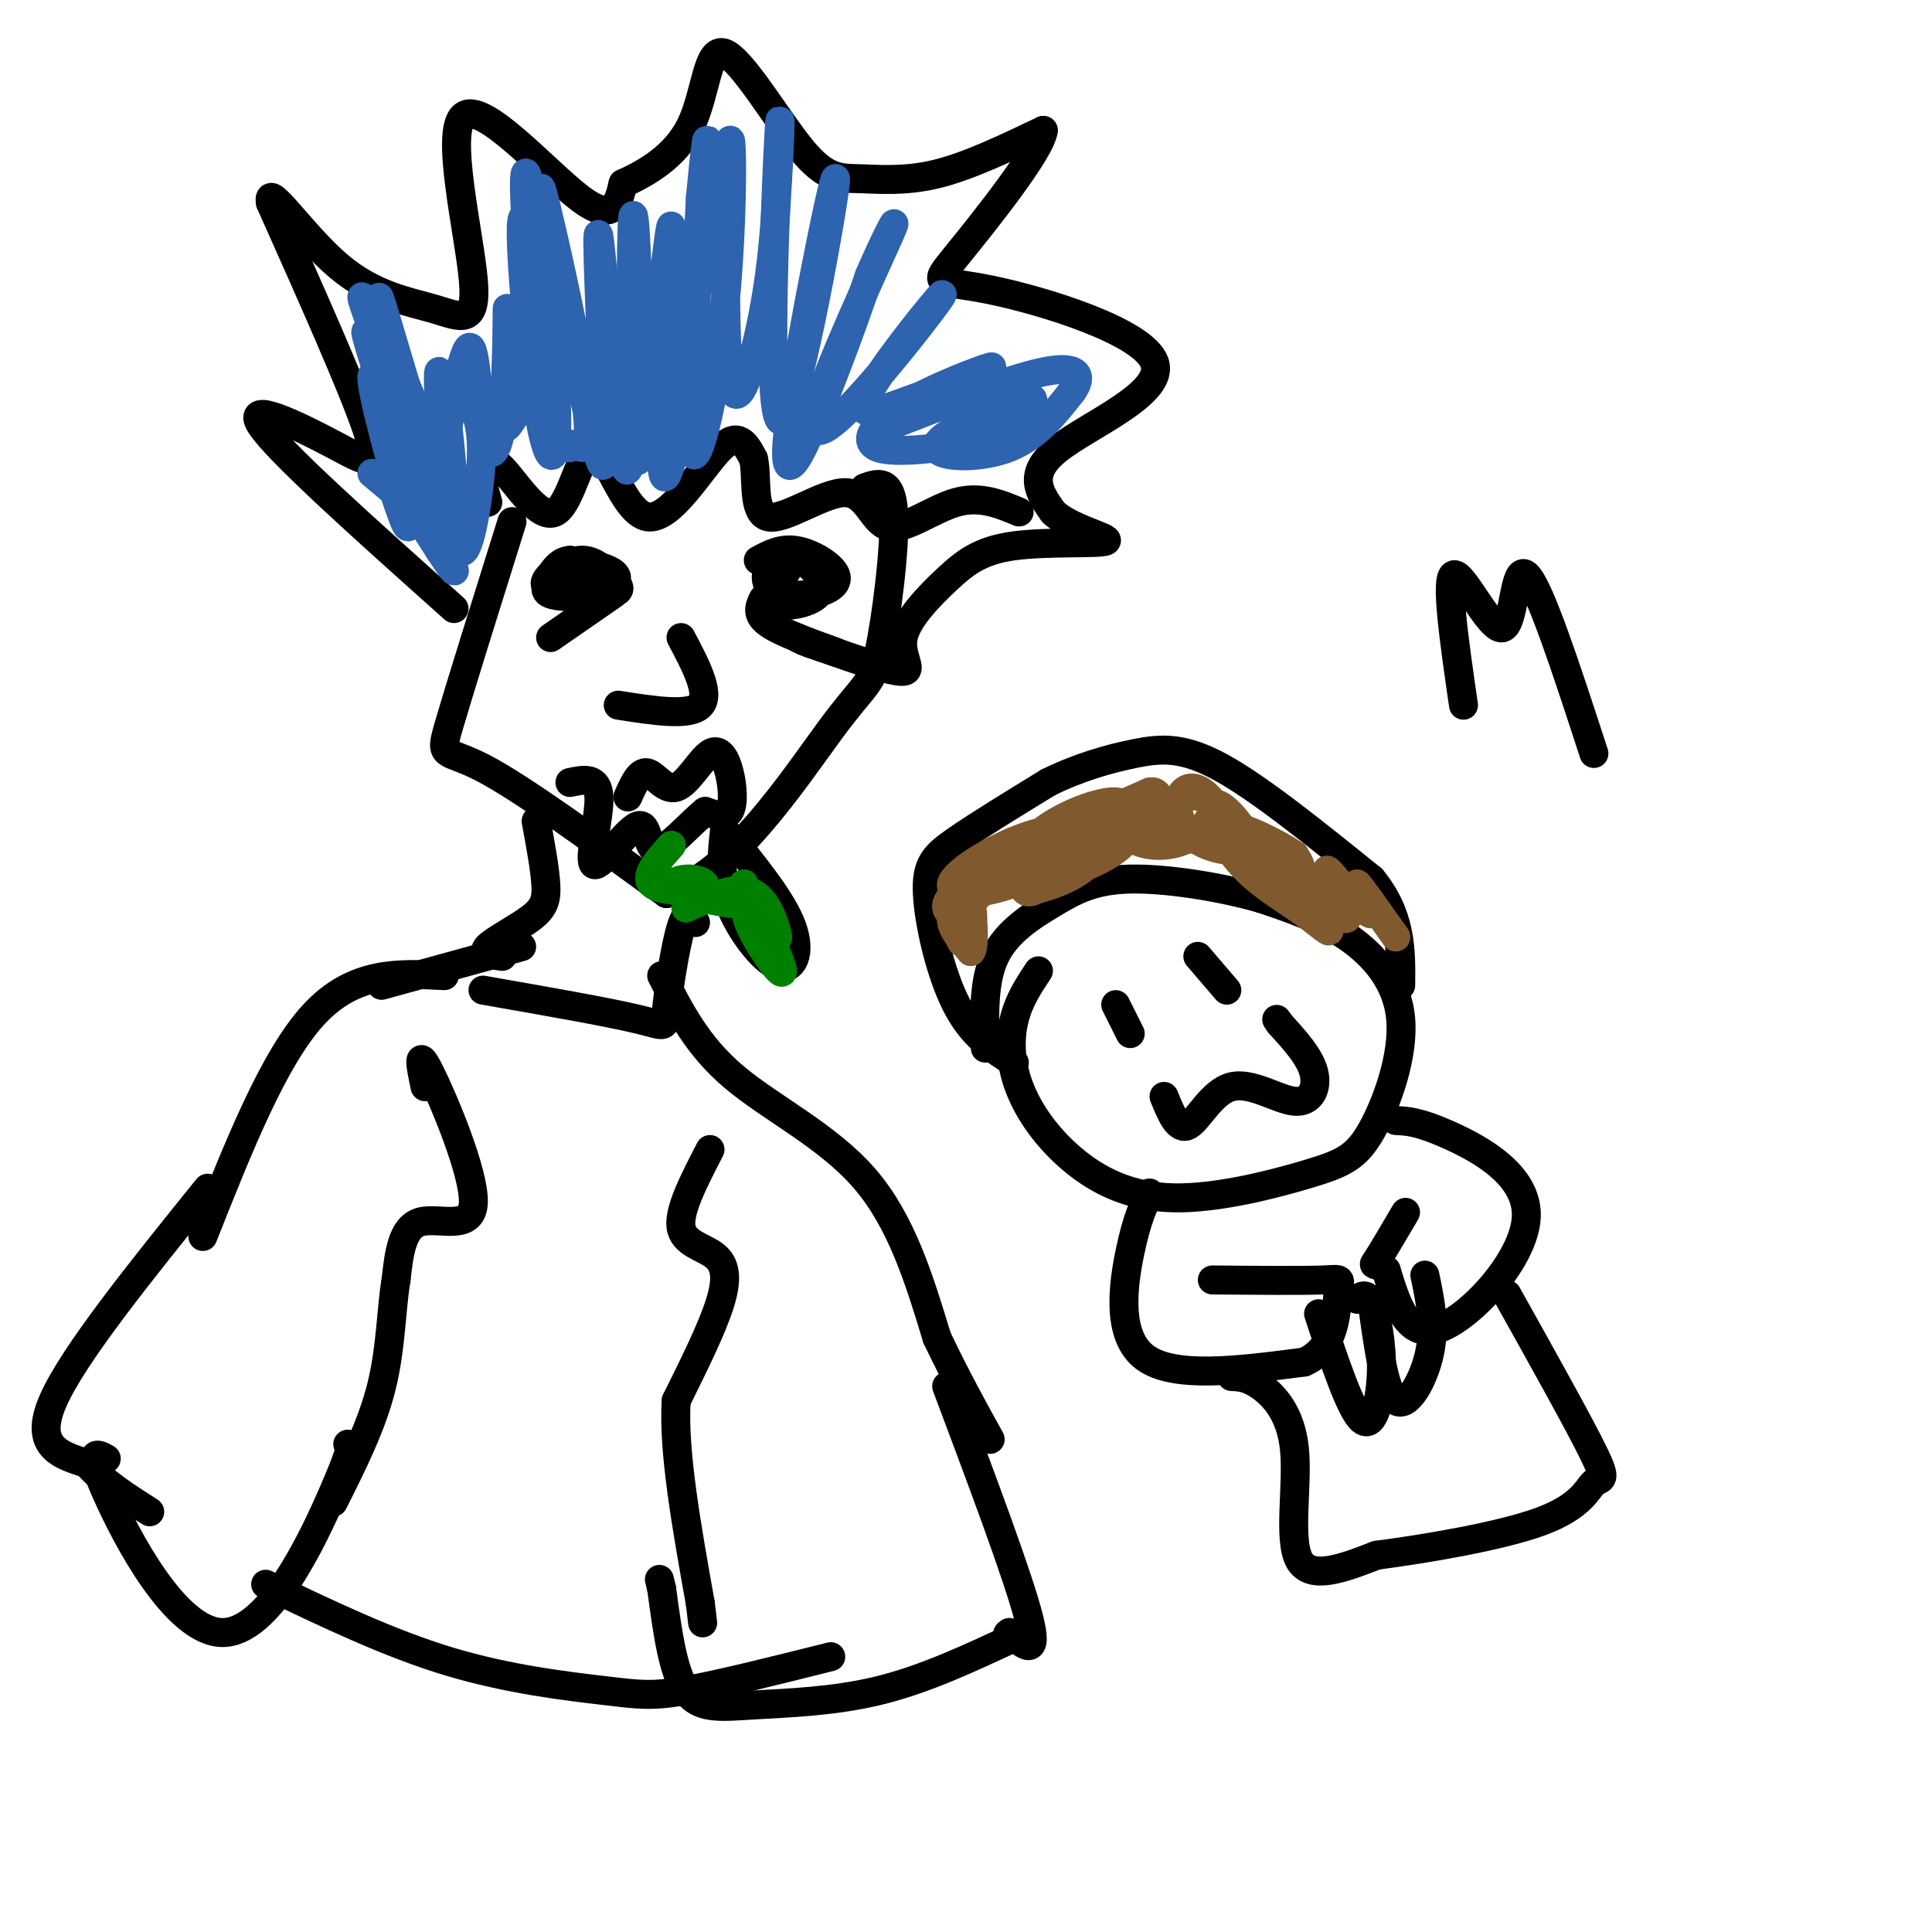 <svg viewBox='0 0 400 400' version='1.1' xmlns='http://www.w3.org/2000/svg' xmlns:xlink='http://www.w3.org/1999/xlink'><g fill='none' stroke='#000000' stroke-width='6' stroke-linecap='round' stroke-linejoin='round'><path d='M106,108c-5.422,17.311 -10.844,34.622 -13,42c-2.156,7.378 -1.044,4.822 7,9c8.044,4.178 23.022,15.089 38,26'/><path d='M138,185c13.040,-3.155 26.640,-24.041 34,-34c7.360,-9.959 8.482,-8.989 10,-16c1.518,-7.011 3.434,-22.003 3,-29c-0.434,-6.997 -3.217,-5.998 -6,-5'/><path d='M116,118c-2.139,2.059 -4.279,4.119 -2,5c2.279,0.881 8.975,0.584 12,0c3.025,-0.584 2.377,-1.454 1,-3c-1.377,-1.546 -3.485,-3.769 -6,-4c-2.515,-0.231 -5.439,1.529 -7,3c-1.561,1.471 -1.759,2.652 1,3c2.759,0.348 8.473,-0.137 11,-1c2.527,-0.863 1.865,-2.104 0,-3c-1.865,-0.896 -4.932,-1.448 -8,-2'/><path d='M118,116c-2.000,0.167 -3.000,1.583 -4,3'/><path d='M163,118c-2.029,3.043 -4.057,6.086 -2,7c2.057,0.914 8.201,-0.301 9,-3c0.799,-2.699 -3.747,-6.883 -7,-7c-3.253,-0.117 -5.214,3.833 -4,6c1.214,2.167 5.604,2.550 9,2c3.396,-0.550 5.799,-2.033 5,-4c-0.799,-1.967 -4.800,-4.419 -8,-5c-3.200,-0.581 -5.600,0.710 -8,2'/><path d='M158,124c-0.750,1.583 -1.500,3.167 1,5c2.500,1.833 8.250,3.917 14,6'/><path d='M127,123c0.000,0.000 -13.000,9.000 -13,9'/><path d='M141,132c3.083,5.833 6.167,11.667 4,14c-2.167,2.333 -9.583,1.167 -17,0'/><path d='M130,165c1.193,-2.681 2.386,-5.362 4,-5c1.614,0.362 3.648,3.765 6,3c2.352,-0.765 5.022,-5.700 7,-7c1.978,-1.300 3.263,1.035 4,4c0.737,2.965 0.925,6.562 0,8c-0.925,1.438 -2.962,0.719 -5,0'/><path d='M146,168c-2.951,2.303 -7.829,8.059 -10,8c-2.171,-0.059 -1.633,-5.933 -4,-5c-2.367,0.933 -7.637,8.674 -9,8c-1.363,-0.674 1.182,-9.764 1,-14c-0.182,-4.236 -3.091,-3.618 -6,-3'/><path d='M94,126c-18.274,-16.321 -36.548,-32.643 -40,-38c-3.452,-5.357 7.917,0.250 15,4c7.083,3.750 9.881,5.643 7,-3c-2.881,-8.643 -11.440,-27.821 -20,-47'/><path d='M56,42c-0.973,-4.802 6.596,6.693 14,13c7.404,6.307 14.644,7.428 20,9c5.356,1.572 8.827,3.597 8,-6c-0.827,-9.597 -5.954,-30.814 -2,-34c3.954,-3.186 16.987,11.661 24,17c7.013,5.339 8.007,1.169 9,-3'/><path d='M129,38c4.360,-1.972 10.759,-5.401 14,-12c3.241,-6.599 3.324,-16.368 7,-15c3.676,1.368 10.944,13.872 16,20c5.056,6.128 7.900,5.881 12,6c4.100,0.119 9.457,0.606 16,-1c6.543,-1.606 14.271,-5.303 22,-9'/><path d='M216,27c-0.462,4.250 -12.615,19.374 -18,26c-5.385,6.626 -4.000,4.756 7,7c11.000,2.244 31.615,8.604 34,15c2.385,6.396 -13.462,12.827 -20,18c-6.538,5.173 -3.769,9.086 -1,13'/><path d='M218,106c3.305,3.380 12.068,5.331 11,6c-1.068,0.669 -11.969,0.058 -19,1c-7.031,0.942 -10.194,3.438 -14,7c-3.806,3.562 -8.255,8.190 -9,12c-0.745,3.810 2.216,6.803 0,7c-2.216,0.197 -9.608,-2.401 -17,-5'/><path d='M170,134c-3.667,-1.167 -4.333,-1.583 -5,-2'/><path d='M101,104c-0.591,-2.005 -1.181,-4.010 -1,-6c0.181,-1.990 1.135,-3.964 4,-1c2.865,2.964 7.641,10.866 11,9c3.359,-1.866 5.303,-13.500 8,-13c2.697,0.500 6.149,13.135 11,14c4.851,0.865 11.100,-10.038 15,-14c3.900,-3.962 5.450,-0.981 7,2'/><path d='M156,95c0.889,3.468 -0.389,11.136 3,12c3.389,0.864 11.444,-5.078 16,-5c4.556,0.078 5.611,6.175 9,7c3.389,0.825 9.111,-3.621 14,-5c4.889,-1.379 8.944,0.311 13,2'/><path d='M150,172c-0.542,4.744 -1.083,9.488 1,15c2.083,5.512 6.792,11.792 10,13c3.208,1.208 4.917,-2.655 3,-8c-1.917,-5.345 -7.458,-12.173 -13,-19'/><path d='M111,170c0.899,4.869 1.798,9.738 2,13c0.202,3.262 -0.292,4.917 -3,7c-2.708,2.083 -7.631,4.595 -9,6c-1.369,1.405 0.815,1.702 3,2'/><path d='M144,191c-0.917,-1.405 -1.833,-2.810 -3,1c-1.167,3.810 -2.583,12.833 -3,17c-0.417,4.167 0.167,3.476 -6,2c-6.167,-1.476 -19.083,-3.738 -32,-6'/><path d='M108,196c0.000,0.000 -29.000,8.000 -29,8'/><path d='M92,202c-9.333,-0.500 -18.667,-1.000 -27,8c-8.333,9.000 -15.667,27.500 -23,46'/><path d='M137,202c3.667,7.267 7.333,14.533 15,21c7.667,6.467 19.333,12.133 27,21c7.667,8.867 11.333,20.933 15,33'/><path d='M194,277c4.333,9.000 7.667,15.000 11,21'/><path d='M88,225c-0.893,-4.274 -1.786,-8.548 1,-3c2.786,5.548 9.250,20.917 9,27c-0.250,6.083 -7.214,2.881 -11,4c-3.786,1.119 -4.393,6.560 -5,12'/><path d='M82,265c-1.000,5.689 -1.000,13.911 -3,22c-2.000,8.089 -6.000,16.044 -10,24'/><path d='M147,238c-3.244,6.262 -6.488,12.524 -6,16c0.488,3.476 4.708,4.167 7,6c2.292,1.833 2.655,4.810 1,10c-1.655,5.190 -5.327,12.595 -9,20'/><path d='M140,290c-0.667,10.333 2.167,26.167 5,42'/><path d='M145,332c0.833,7.000 0.417,3.500 0,0'/><path d='M43,246c-13.917,17.250 -27.833,34.500 -32,44c-4.167,9.500 1.417,11.250 7,13'/><path d='M18,303c3.333,3.833 8.167,6.917 13,10'/><path d='M196,287c7.417,19.750 14.833,39.500 17,48c2.167,8.500 -0.917,5.750 -4,3'/><path d='M209,338c-0.667,0.500 -0.333,0.250 0,0'/><path d='M210,339c-9.280,4.345 -18.560,8.690 -28,11c-9.440,2.310 -19.042,2.583 -26,3c-6.958,0.417 -11.274,0.976 -14,-3c-2.726,-3.976 -3.863,-12.488 -5,-21'/><path d='M137,329c-0.833,-3.500 -0.417,-1.750 0,0'/><path d='M72,299c0.619,0.125 1.238,0.250 -3,10c-4.238,9.750 -13.333,29.125 -23,29c-9.667,-0.125 -19.905,-19.750 -24,-29c-4.095,-9.250 -2.048,-8.125 0,-7'/><path d='M55,328c12.768,6.125 25.536,12.250 38,16c12.464,3.750 24.625,5.125 32,6c7.375,0.875 9.964,1.250 17,0c7.036,-1.250 18.518,-4.125 30,-7'/><path d='M215,201c-2.009,3.023 -4.018,6.045 -5,10c-0.982,3.955 -0.938,8.842 1,14c1.938,5.158 5.771,10.586 11,15c5.229,4.414 11.853,7.813 21,8c9.147,0.187 20.816,-2.839 28,-5c7.184,-2.161 9.884,-3.455 13,-9c3.116,-5.545 6.646,-15.339 6,-23c-0.646,-7.661 -5.470,-13.189 -11,-17c-5.530,-3.811 -11.765,-5.906 -18,-8'/><path d='M261,186c-8.115,-2.332 -19.402,-4.161 -27,-4c-7.598,0.161 -11.507,2.313 -16,5c-4.493,2.687 -9.569,5.911 -12,11c-2.431,5.089 -2.215,12.045 -2,19'/><path d='M241,227c1.445,3.565 2.890,7.129 5,6c2.110,-1.129 4.885,-6.952 9,-8c4.115,-1.048 9.569,2.679 13,3c3.431,0.321 4.837,-2.766 4,-6c-0.837,-3.234 -3.919,-6.617 -7,-10'/><path d='M265,212c-1.167,-1.667 -0.583,-0.833 0,0'/><path d='M231,208c0.000,0.000 3.000,6.000 3,6'/><path d='M248,198c0.000,0.000 6.000,7.000 6,7'/><path d='M210,220c-4.327,-2.726 -8.655,-5.452 -12,-12c-3.345,-6.548 -5.708,-16.917 -6,-23c-0.292,-6.083 1.488,-7.881 6,-11c4.512,-3.119 11.756,-7.560 19,-12'/><path d='M217,162c6.310,-3.119 12.583,-4.917 18,-6c5.417,-1.083 9.976,-1.452 18,3c8.024,4.452 19.512,13.726 31,23'/><path d='M284,182c6.167,7.500 6.083,14.750 6,22'/><path d='M238,247c-1.289,2.644 -2.578,5.289 -4,12c-1.422,6.711 -2.978,17.489 3,22c5.978,4.511 19.489,2.756 33,1'/><path d='M270,282c6.595,-2.833 6.583,-10.417 7,-14c0.417,-3.583 1.262,-3.167 -3,-3c-4.262,0.167 -13.631,0.083 -23,0'/><path d='M289,232c2.369,0.101 4.738,0.202 11,3c6.262,2.798 16.417,8.292 16,17c-0.417,8.708 -11.405,20.631 -18,23c-6.595,2.369 -8.798,-4.815 -11,-12'/><path d='M287,263c-2.422,-1.867 -2.978,-0.533 -2,-2c0.978,-1.467 3.489,-5.733 6,-10'/><path d='M273,272c3.310,10.018 6.619,20.036 9,22c2.381,1.964 3.833,-4.125 4,-10c0.167,-5.875 -0.952,-11.536 -2,-14c-1.048,-2.464 -2.024,-1.732 -3,-1'/><path d='M284,269c1.311,9.622 2.622,19.244 5,21c2.378,1.756 5.822,-4.356 7,-10c1.178,-5.644 0.089,-10.822 -1,-16'/><path d='M255,285c1.679,0.065 3.357,0.131 6,2c2.643,1.869 6.250,5.542 7,13c0.750,7.458 -1.357,18.702 1,23c2.357,4.298 9.179,1.649 16,-1'/><path d='M285,322c9.566,-1.246 25.482,-3.860 34,-7c8.518,-3.140 9.640,-6.807 11,-8c1.360,-1.193 2.960,0.088 0,-6c-2.960,-6.088 -10.480,-19.544 -18,-33'/></g>
<g fill='none' stroke='#81592f' stroke-width='6' stroke-linecap='round' stroke-linejoin='round'><path d='M203,180c-0.778,3.956 -1.556,7.911 -2,7c-0.444,-0.911 -0.556,-6.689 -1,-7c-0.444,-0.311 -1.222,4.844 -2,10'/><path d='M198,190c0.028,3.246 1.098,6.359 2,5c0.902,-1.359 1.635,-7.192 1,-9c-0.635,-1.808 -2.640,0.408 -3,3c-0.360,2.592 0.924,5.561 2,5c1.076,-0.561 1.944,-4.651 1,-6c-0.944,-1.349 -3.698,0.043 -4,2c-0.302,1.957 1.849,4.478 4,7'/><path d='M201,197c0.758,-0.735 0.653,-6.072 0,-9c-0.653,-2.928 -1.853,-3.448 -3,-3c-1.147,0.448 -2.239,1.865 -2,3c0.239,1.135 1.810,1.989 5,-1c3.190,-2.989 7.999,-9.822 9,-12c1.001,-2.178 -1.808,0.298 -4,2c-2.192,1.702 -3.769,2.629 -2,2c1.769,-0.629 6.885,-2.815 12,-5'/><path d='M216,174c-0.691,0.426 -8.420,3.990 -8,5c0.420,1.010 8.988,-0.535 14,-2c5.012,-1.465 6.466,-2.850 7,-4c0.534,-1.150 0.147,-2.064 -2,-2c-2.147,0.064 -6.053,1.107 -9,3c-2.947,1.893 -4.933,4.635 -4,6c0.933,1.365 4.787,1.352 9,0c4.213,-1.352 8.787,-4.042 10,-6c1.213,-1.958 -0.935,-3.182 -4,-3c-3.065,0.182 -7.048,1.770 -10,3c-2.952,1.230 -4.872,2.100 -6,4c-1.128,1.900 -1.465,4.828 -1,6c0.465,1.172 1.733,0.586 3,0'/><path d='M215,184c2.173,-0.522 6.107,-1.826 9,-4c2.893,-2.174 4.747,-5.218 3,-7c-1.747,-1.782 -7.094,-2.301 -14,0c-6.906,2.301 -15.370,7.423 -16,10c-0.630,2.577 6.574,2.611 15,-1c8.426,-3.611 18.073,-10.865 20,-14c1.927,-3.135 -3.866,-2.152 -9,0c-5.134,2.152 -9.610,5.472 -7,5c2.610,-0.472 12.305,-4.736 22,-9'/><path d='M238,164c0.445,-0.010 -9.441,4.463 -13,7c-3.559,2.537 -0.791,3.136 2,3c2.791,-0.136 5.604,-1.009 8,-2c2.396,-0.991 4.373,-2.101 5,-4c0.627,-1.899 -0.097,-4.588 -2,-4c-1.903,0.588 -4.985,4.451 -5,7c-0.015,2.549 3.036,3.782 6,4c2.964,0.218 5.841,-0.580 8,-2c2.159,-1.420 3.599,-3.463 4,-5c0.401,-1.537 -0.238,-2.568 -2,-3c-1.762,-0.432 -4.646,-0.266 -6,1c-1.354,1.266 -1.177,3.633 -1,6'/><path d='M242,172c2.494,1.702 9.228,2.958 11,1c1.772,-1.958 -1.419,-7.130 -4,-9c-2.581,-1.870 -4.551,-0.438 -5,2c-0.449,2.438 0.623,5.882 4,8c3.377,2.118 9.057,2.910 10,1c0.943,-1.910 -2.852,-6.523 -5,-8c-2.148,-1.477 -2.648,0.181 -2,2c0.648,1.819 2.444,3.797 6,6c3.556,2.203 8.873,4.629 11,5c2.127,0.371 1.063,-1.315 0,-3'/><path d='M268,177c-3.254,-2.253 -11.388,-6.385 -14,-6c-2.612,0.385 0.300,5.287 4,9c3.700,3.713 8.188,6.236 12,9c3.812,2.764 6.947,5.768 4,2c-2.947,-3.768 -11.975,-14.309 -11,-14c0.975,0.309 11.955,11.468 15,13c3.045,1.532 -1.844,-6.562 -3,-9c-1.156,-2.438 1.422,0.781 4,4'/><path d='M279,185c2.024,2.012 5.083,5.042 5,4c-0.083,-1.042 -3.310,-6.155 -3,-6c0.310,0.155 4.155,5.577 8,11'/></g>
<g fill='none' stroke='#2d63af' stroke-width='6' stroke-linecap='round' stroke-linejoin='round'><path d='M77,98c6.560,5.512 13.119,11.024 15,12c1.881,0.976 -0.917,-2.583 -4,-6c-3.083,-3.417 -6.452,-6.690 -6,-5c0.452,1.690 4.726,8.345 9,15'/><path d='M91,114c2.522,3.901 4.327,6.154 2,2c-2.327,-4.154 -8.785,-14.714 -11,-17c-2.215,-2.286 -0.186,3.702 1,7c1.186,3.298 1.531,3.906 2,2c0.469,-1.906 1.064,-6.325 -1,-14c-2.064,-7.675 -6.786,-18.605 -7,-16c-0.214,2.605 4.082,18.744 6,24c1.918,5.256 1.459,-0.372 1,-6'/><path d='M84,96c-2.651,-9.523 -9.780,-30.330 -8,-27c1.780,3.330 12.469,30.798 17,40c4.531,9.202 2.905,0.136 -3,-15c-5.905,-15.136 -16.090,-36.344 -15,-32c1.090,4.344 13.454,34.241 17,42c3.546,7.759 -1.727,-6.621 -7,-21'/><path d='M85,83c-3.332,-10.958 -8.160,-27.853 -6,-19c2.160,8.853 11.310,43.455 14,45c2.690,1.545 -1.080,-29.967 -2,-32c-0.920,-2.033 1.011,25.414 3,34c1.989,8.586 4.035,-1.688 5,-9c0.965,-7.312 0.847,-11.660 0,-15c-0.847,-3.340 -2.424,-5.670 -4,-8'/><path d='M95,79c-1.569,3.195 -3.492,15.184 -3,13c0.492,-2.184 3.400,-18.541 5,-20c1.600,-1.459 1.893,11.980 3,18c1.107,6.020 3.029,4.621 4,-3c0.971,-7.621 0.992,-21.463 1,-23c0.008,-1.537 0.004,9.232 0,20'/><path d='M105,84c-0.215,4.469 -0.751,5.643 1,3c1.751,-2.643 5.791,-9.103 6,-20c0.209,-10.897 -3.411,-26.229 -4,-21c-0.589,5.229 1.855,31.021 4,42c2.145,10.979 3.992,7.146 3,-8c-0.992,-15.146 -4.823,-41.606 -6,-44c-1.177,-2.394 0.298,19.279 2,33c1.702,13.721 3.629,19.492 5,22c1.371,2.508 2.185,1.754 3,1'/><path d='M119,92c1.610,0.949 4.136,2.823 2,-11c-2.136,-13.823 -8.934,-43.343 -9,-42c-0.066,1.343 6.601,33.548 10,48c3.399,14.452 3.530,11.152 3,-3c-0.530,-14.152 -1.720,-39.156 -1,-35c0.720,4.156 3.348,37.473 5,46c1.652,8.527 2.326,-7.737 3,-24'/><path d='M132,71c0.261,-11.785 -0.587,-29.246 -1,-26c-0.413,3.246 -0.392,27.200 0,40c0.392,12.800 1.155,14.446 3,1c1.845,-13.446 4.773,-41.986 5,-39c0.227,2.986 -2.247,37.496 -2,48c0.247,10.504 3.213,-2.999 5,-16c1.787,-13.001 2.393,-25.501 3,-38'/><path d='M145,41c0.980,-10.659 1.931,-18.305 1,-5c-0.931,13.305 -3.742,47.563 -3,56c0.742,8.437 5.039,-8.946 7,-28c1.961,-19.054 1.588,-39.777 1,-34c-0.588,5.777 -1.389,38.055 0,48c1.389,9.945 4.968,-2.444 7,-13c2.032,-10.556 2.516,-19.278 3,-28'/><path d='M161,37c0.634,-9.572 0.720,-19.500 0,-4c-0.720,15.500 -2.245,56.430 1,54c3.245,-2.430 11.262,-48.218 11,-50c-0.262,-1.782 -8.801,40.443 -10,54c-1.199,13.557 4.943,-1.555 9,-12c4.057,-10.445 6.028,-16.222 8,-22'/><path d='M180,57c3.149,-7.377 7.022,-14.818 4,-8c-3.022,6.818 -12.939,27.896 -15,36c-2.061,8.104 3.732,3.235 11,-5c7.268,-8.235 16.010,-19.836 15,-19c-1.010,0.836 -11.772,14.110 -15,20c-3.228,5.890 1.078,4.397 5,3c3.922,-1.397 7.461,-2.699 11,-4'/><path d='M196,80c4.663,-1.855 10.822,-4.494 9,-4c-1.822,0.494 -11.624,4.120 -18,8c-6.376,3.880 -9.325,8.012 -4,9c5.325,0.988 18.923,-1.170 25,-3c6.077,-1.830 4.634,-3.333 5,-5c0.366,-1.667 2.541,-3.498 -2,-2c-4.541,1.498 -15.800,6.326 -17,9c-1.200,2.674 7.657,3.192 14,1c6.343,-2.192 10.171,-7.096 14,-12'/><path d='M222,81c2.356,-3.289 1.244,-5.511 -6,-4c-7.244,1.511 -20.622,6.756 -34,12'/></g>
<g fill='none' stroke='#008000' stroke-width='6' stroke-linecap='round' stroke-linejoin='round'><path d='M139,175c-2.838,3.198 -5.676,6.396 -4,8c1.676,1.604 7.865,1.616 10,1c2.135,-0.616 0.216,-1.858 -2,-2c-2.216,-0.142 -4.728,0.818 -3,2c1.728,1.182 7.696,2.588 11,3c3.304,0.412 3.944,-0.168 4,-1c0.056,-0.832 -0.472,-1.916 -1,-3'/><path d='M154,183c2.115,4.154 7.904,16.041 8,18c0.096,1.959 -5.499,-6.008 -7,-10c-1.501,-3.992 1.093,-4.008 3,-2c1.907,2.008 3.129,6.041 3,5c-0.129,-1.041 -1.608,-7.154 -5,-9c-3.392,-1.846 -8.696,0.577 -14,3'/></g>
<g fill='none' stroke='#000000' stroke-width='6' stroke-linecap='round' stroke-linejoin='round'><path d='M303,146c-1.911,-13.202 -3.821,-26.405 -2,-27c1.821,-0.595 7.375,11.417 10,11c2.625,-0.417 2.321,-13.262 5,-11c2.679,2.262 8.339,19.631 14,37'/></g>
</svg>